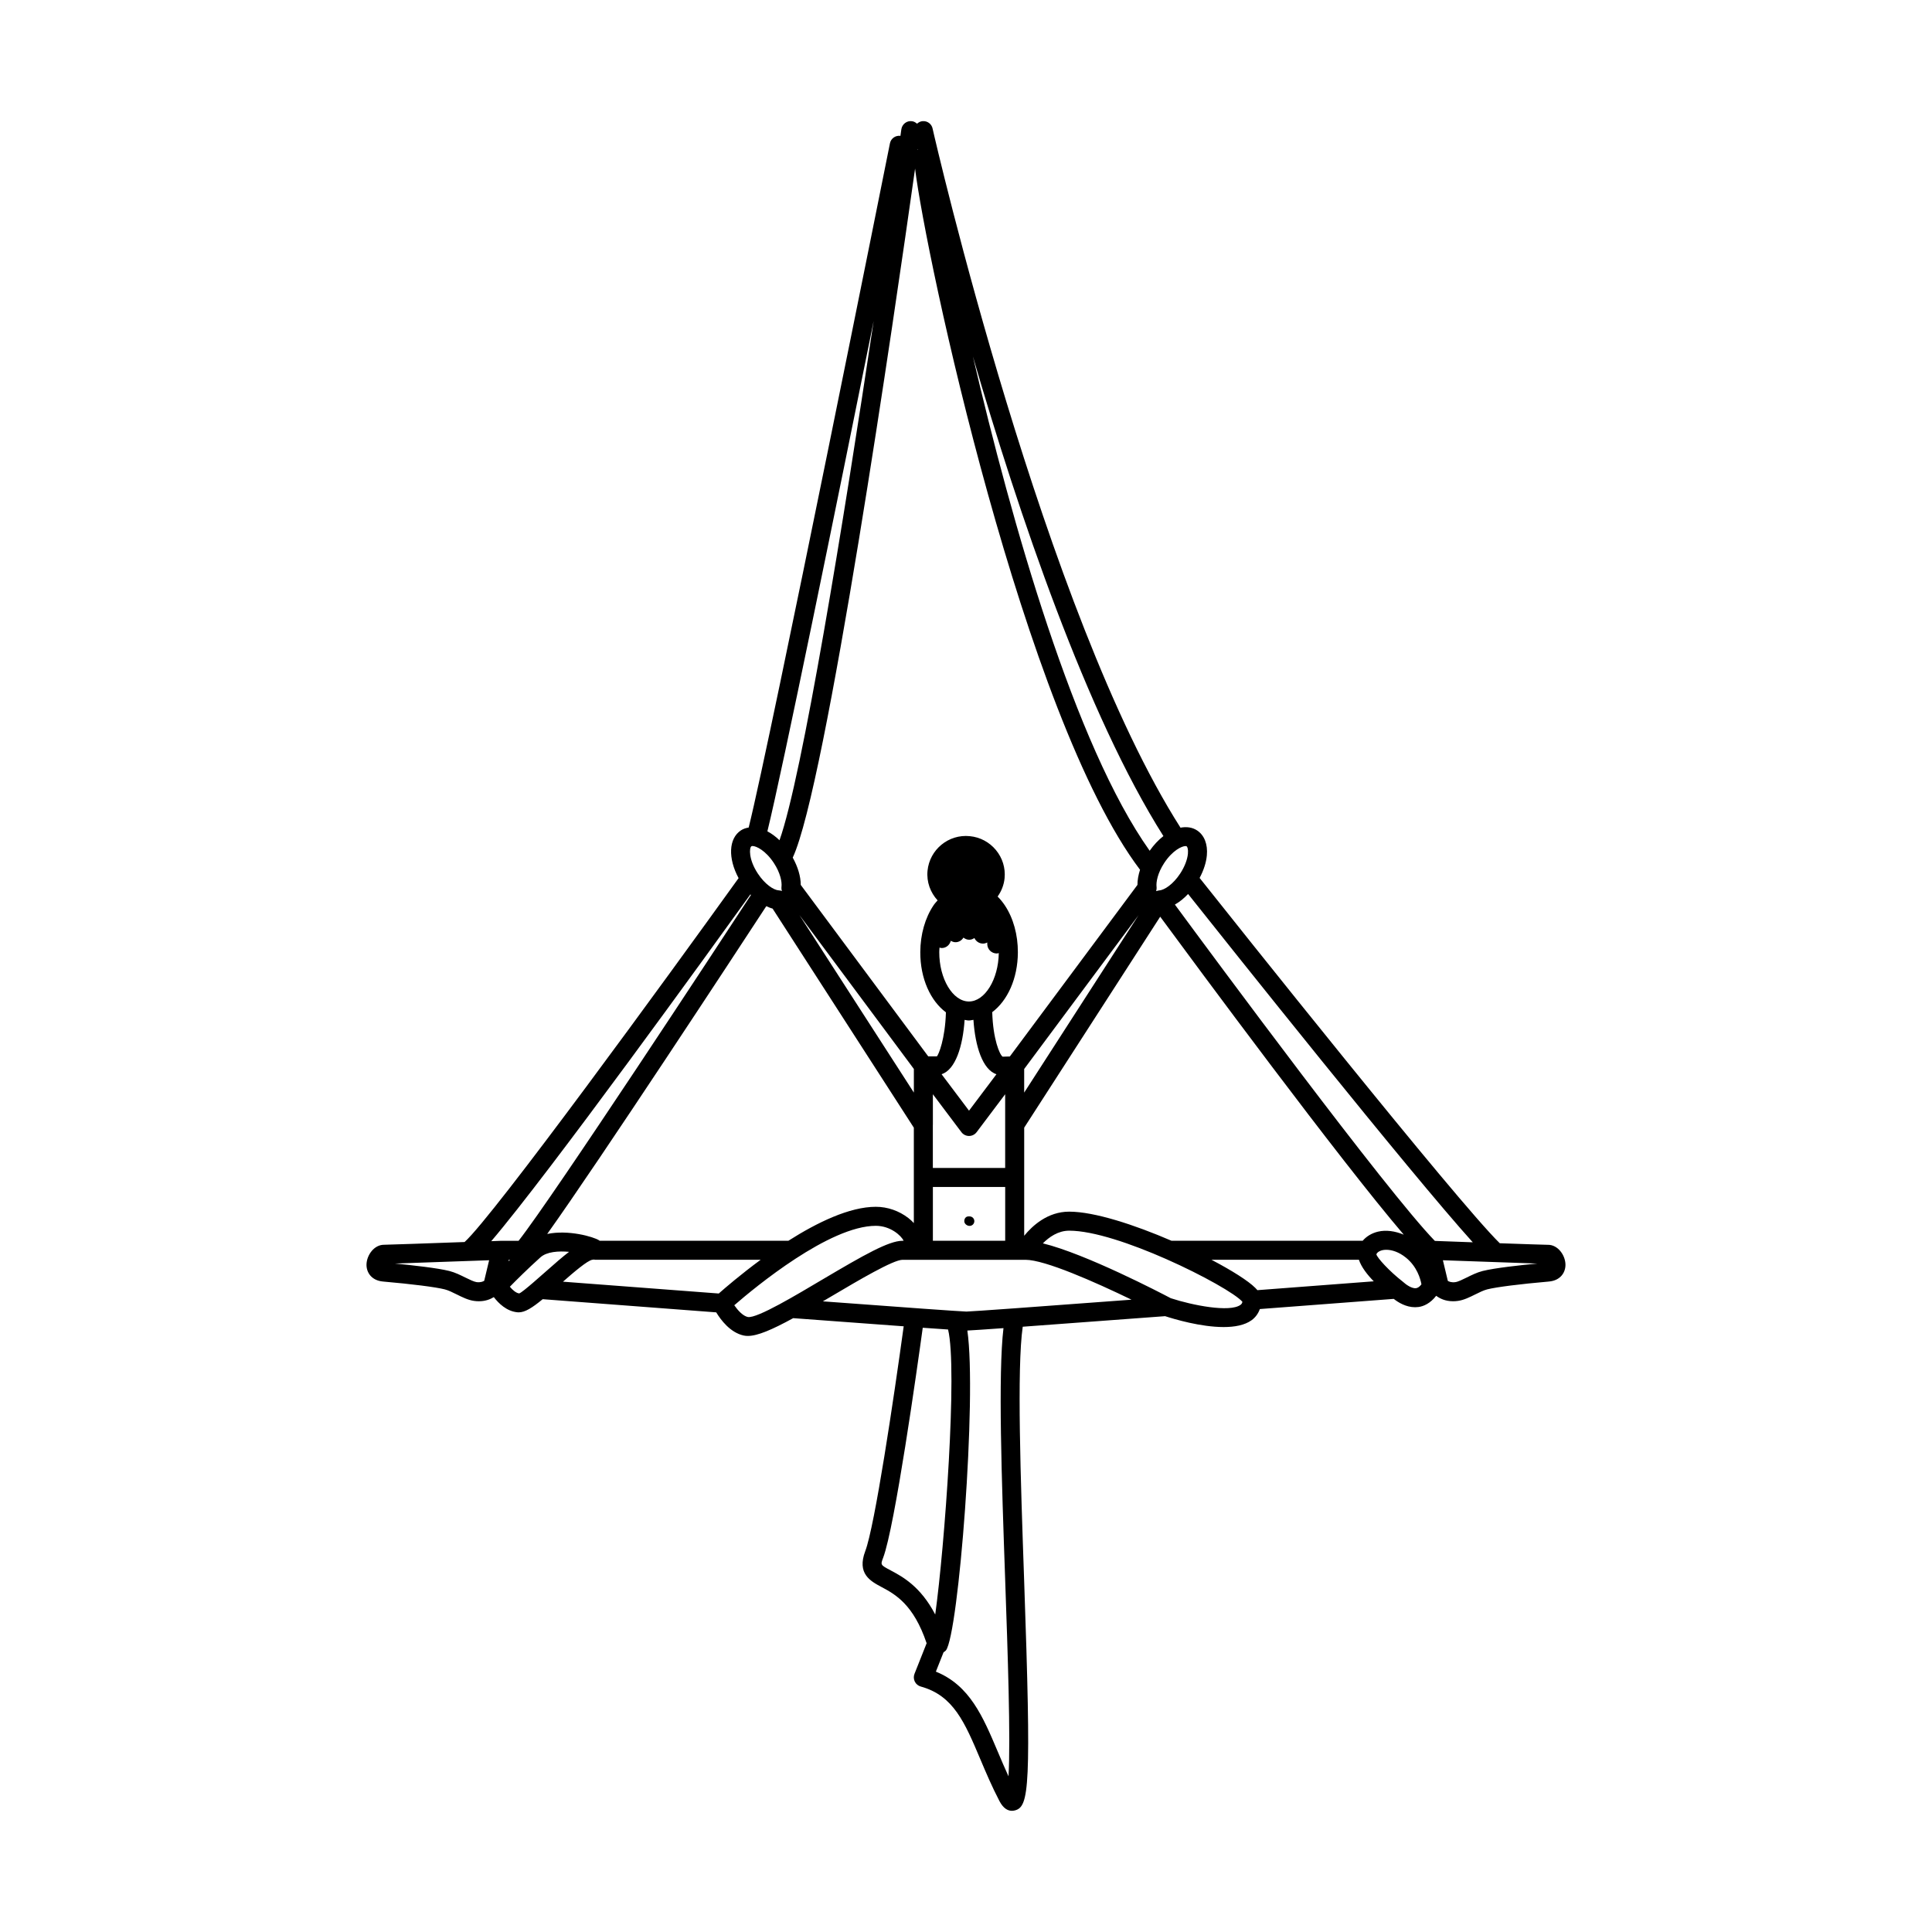 <?xml version="1.0" encoding="UTF-8"?>
<!-- Uploaded to: ICON Repo, www.svgrepo.com, Generator: ICON Repo Mixer Tools -->
<svg fill="#000000" width="800px" height="800px" version="1.1" viewBox="144 144 512 512" xmlns="http://www.w3.org/2000/svg">
 <g>
  <path d="m400.95 466.36h-0.293c-0.695 0-1.113 0.562-1.113 1.258 0 0.695 0.711 1.258 1.406 1.258 0.695 0 1.258-0.562 1.258-1.258 0.004-0.691-0.562-1.258-1.258-1.258z"/>
  <path d="m554.25 473.89c-0.68 0-6.301-0.191-12.793-0.418-11.395-11.125-70.902-85.918-79.547-96.809 1.062-1.988 1.742-4.062 1.918-5.969 0.277-2.949-0.672-5.367-2.59-6.625-1.273-0.836-2.797-1.031-4.394-0.727-36.043-56.52-65.191-182.91-65.668-185.15-0.215-1.281-1.359-2.211-2.715-2.082-0.562 0.051-1.043 0.324-1.438 0.676-0.363-0.328-0.789-0.59-1.316-0.66-1.371-0.215-2.648 0.77-2.84 2.144-0.074 0.551-0.16 1.164-0.242 1.734-1.301-0.168-2.519 0.672-2.781 1.977-0.324 1.621-31.523 157.55-37.434 181.32-0.727 0.125-1.426 0.344-2.055 0.754-3.289 2.168-3.449 7.418-0.621 12.656-18.609 25.902-64.941 89.551-72.617 96.438-9.285 0.332-20.395 0.727-21.367 0.727-2.594 0-4.516 2.695-4.621 5.125-0.09 2.102 1.238 4.348 4.402 4.621 7.652 0.664 13.906 1.461 16.32 2.07 0.988 0.25 2.121 0.812 3.219 1.359 1.48 0.734 3.012 1.492 4.57 1.703 0.438 0.066 0.863 0.09 1.258 0.09 1.738 0 3.031-0.523 3.969-1.098 1.246 1.629 3.371 3.738 6.219 4.019 0.121 0.016 0.246 0.02 0.371 0.02 1.688 0 3.606-1.219 6.359-3.488 11.336 0.867 28.461 2.172 45.992 3.492 1.18 1.953 3.699 5.371 7.301 6.141 0.332 0.07 0.691 0.105 1.078 0.105 2.551 0 6.328-1.602 12.02-4.711 12.133 0.906 21.902 1.629 29.281 2.16-2.625 19.145-7.668 52.961-10.176 59.555-2.293 6.019 1.375 7.977 4.328 9.551 3.586 1.91 8.453 4.574 11.926 14.883l-3.219 8.117c-0.262 0.664-0.23 1.41 0.086 2.051 0.316 0.645 0.898 1.117 1.586 1.309 8.641 2.379 11.629 9.445 15.766 19.23 1.508 3.566 3.066 7.254 5.078 11.117 1.055 2.023 2.281 2.586 3.305 2.586 0.281 0 0.543-0.047 0.785-0.105 3.805-0.996 4.379-5.984 2.453-61.016-0.922-26.441-1.961-56.191-0.371-67.168 8.82-0.637 21.41-1.57 37.734-2.797 2.484 0.805 9.461 2.883 15.512 2.883 2.887 0 5.547-0.48 7.379-1.793 1.066-0.77 1.789-1.793 2.211-2.977l35.484-2.695c1.152 0.906 3.211 2.211 5.668 2.211 0.297 0 0.594-0.02 0.898-0.059 1.324-0.176 3.109-0.926 4.684-2.973 0.934 0.699 2.367 1.449 4.484 1.449 0.398 0 0.82-0.023 1.266-0.09 1.559-0.211 3.09-0.969 4.57-1.703 1.098-0.543 2.227-1.109 3.215-1.359 2.414-0.609 8.672-1.406 16.32-2.07 3.168-0.273 4.492-2.519 4.402-4.621-0.094-2.422-2.019-5.117-4.613-5.117zm-77.578 11.418c-1.863-1.867-6.184-4.602-11.617-7.453h39.074c0.648 1.945 2.195 3.934 3.93 5.707l-30.832 2.344c-0.188-0.219-0.379-0.422-0.555-0.598zm28.449-12.488h-50.652c-9.785-4.231-20.43-7.719-27.125-7.719-5.707 0-9.742 3.723-11.922 6.387v-28.648l36.043-55.906c9.594 13.039 47.574 64.438 64.547 84.266-2.301-0.957-4.691-1.309-6.84-0.797-1.66 0.398-3.062 1.254-4.051 2.418zm-170.64 13.973c-15.219-1.148-30.141-2.281-41.285-3.133 2.797-2.465 6.508-5.629 7.766-5.805 0.176 0 0.281-0.051 0.438-0.066 0.109 0.016 0.207 0.066 0.316 0.066h43.863c-5.316 3.918-9.422 7.457-11.098 8.938zm18.445-13.973h-50.02c-0.051-0.035-0.086-0.09-0.137-0.121-1.57-0.977-8.168-2.852-13.754-1.684 14-19.602 50.574-75.41 58.062-86.871 0.559 0.258 1.117 0.508 1.668 0.645l37.43 58.062v25.277c-0.43-0.453-0.887-0.898-1.41-1.305-2.488-1.941-5.566-3.008-8.664-3.008h-0.004c-6.988 0-15.559 4.168-23.172 9.004zm-74.094 5.035h0.316c-0.137 0.133-0.277 0.266-0.414 0.398zm70.25-105.15c1.734 2.637 2.176 5.043 2.023 6.301-0.047 0.387 0 0.777 0.121 1.129-0.258-0.105-0.535-0.168-0.828-0.176-1.352-0.059-3.691-1.613-5.57-4.465-2.516-3.82-2.254-6.863-1.703-7.219 0.07-0.047 0.176-0.07 0.312-0.07 0.961 0 3.449 1.16 5.644 4.5zm43.906 22.418c0.191 0.047 0.379 0.117 0.586 0.117 1.18 0 2.121-0.828 2.398-1.918 0.371 0.215 0.781 0.379 1.246 0.379 0.906 0 1.664-0.504 2.109-1.223 0.43 0.336 0.945 0.57 1.531 0.57 0.516 0 0.969-0.191 1.371-0.457 0.398 0.867 1.258 1.473 2.277 1.473 0.414 0 0.785-0.121 1.129-0.297v0.398c0 1.391 1.129 2.519 2.519 2.519 0.188 0 0.352-0.066 0.535-0.105-0.105 6.977-3.691 12.828-7.918 12.828h-0.016c-4.266-0.02-7.859-6.012-7.84-13.09-0.008-0.406 0.047-0.797 0.07-1.195zm6.641 19.16c0.367 0.047 0.719 0.156 1.098 0.156h0.031c0.418 0 0.812-0.117 1.215-0.168 0.457 6.977 2.418 13.215 6.098 14.414l-7.269 9.656-7.269-9.656c3.676-1.195 5.637-7.43 6.098-14.402zm46.094-27.742-30.305 47.012v-6.258zm-54.5 55.562v-8.117l7.566 10.055c0.473 0.629 1.219 1.004 2.012 1.004 0.789 0 1.535-0.371 2.012-1.004l7.566-10.055v19.535h-19.164l-0.004-11.418zm-5.039-8.555-30.32-47.031 30.32 40.77zm5.039 25.012h19.164v14.258h-19.164zm133.03 14.297c-12.859-13.266-58.801-75.426-68.895-89.133 1.215-0.684 2.398-1.633 3.5-2.805 10.48 13.195 58.789 73.875 75.441 92.305-3.809-0.141-7.426-0.27-10.047-0.367zm-65.777-104.57c0.188 0.125 0.449 0.766 0.336 1.953-0.145 1.594-0.898 3.512-2.051 5.266-1.867 2.852-4.219 4.402-5.566 4.465-0.125 0.004-0.238 0.055-0.359 0.082-0.055 0.012-0.109 0.02-0.16 0.035-0.102 0.023-0.207 0.031-0.301 0.066 0.121-0.352 0.172-0.734 0.125-1.129-0.152-1.258 0.293-3.672 2.023-6.309 2.195-3.34 4.68-4.492 5.637-4.492 0.141-0.008 0.254 0.012 0.316 0.062zm-9.801 1.176c-19.879-27.973-36.652-87.262-46.848-131 12.082 41.52 30.133 94.965 50.488 127.11-1.301 1.012-2.535 2.309-3.641 3.891zm-61.441-185.98c0.016 0.066 0.031 0.133 0.047 0.203-0.031 0.02-0.055 0.047-0.086 0.07 0.02-0.109 0.031-0.18 0.039-0.273zm-0.73 5.203c2.785 23.035 28.867 145.12 59.617 185.81-0.441 1.379-0.691 2.742-0.684 4.012l-33.82 45.473-1.91 0.051c-0.777-0.508-2.555-4.613-2.754-11.805 4.031-3.023 6.762-8.867 6.793-15.824v-0.004c0.016-4.656-1.203-9.07-3.43-12.43-0.59-0.891-1.238-1.676-1.934-2.371 1.008-1.426 1.668-3.074 1.844-4.856 0.262-2.715-0.555-5.371-2.301-7.481-1.75-2.102-4.203-3.406-6.926-3.668-5.637-0.57-10.652 3.57-11.195 9.18-0.289 2.988 0.781 5.777 2.672 7.84-0.359 0.43-0.742 0.805-1.066 1.293-2.254 3.344-3.5 7.75-3.523 12.41-0.02 7.027 2.715 12.938 6.793 15.965-0.207 7.164-1.961 11.246-2.394 11.672h-2.293l-33.789-45.445c0.004-2.254-0.766-4.777-2.121-7.227 8.809-18.785 26.965-143.93 32.422-182.59zm-35.93 177.99c-1.031-0.996-2.117-1.789-3.211-2.363 4.027-16.328 18.43-87.02 28.164-135.23-8.008 53.43-18.949 120.78-24.953 137.6zm-7.715 14.355c0.051 0.051 0.102 0.098 0.152 0.145-7.723 11.805-52.457 80.066-61.582 91.652h-4.59c-0.02 0-0.035 0.012-0.051 0.012s-0.023-0.012-0.039-0.012c-0.742 0.023-1.629 0.059-2.562 0.098 15.117-17.676 58.836-78.234 68.672-91.895zm-72.539 102.75c-0.734-0.105-1.891-0.676-3.008-1.223-1.27-0.629-2.711-1.344-4.211-1.727-3.133-0.797-9.805-1.527-14.43-1.977 5.875-0.188 18.828-0.656 24.953-0.875l-1.301 5.438c-0.336 0.219-0.957 0.484-2.004 0.363zm8.793 1.219c1.656-1.691 4.625-4.656 8.102-7.789 1.676-1.508 4.805-1.715 7.594-1.461-1.758 1.34-3.773 3.102-6.144 5.203-0.957 0.852-2.098 1.844-3.188 2.793-0.059 0.051-0.117 0.098-0.176 0.152-1.668 1.438-3.203 2.695-3.699 2.871-0.812-0.082-1.75-0.883-2.488-1.77zm63.062 8.02c-1.309-0.281-2.656-1.773-3.586-3.113 5.582-4.84 25.207-21.051 37.512-21.051h0.004c3.871 0 6.723 2.59 7.359 3.953-0.086 0.004-0.18 0.012-0.293 0.012-3.656 0-10.344 3.84-20.949 10.105-7.004 4.144-17.57 10.523-20.047 10.094zm22.621-5.754c6.715-3.969 15.922-9.406 18.383-9.406h32.59c5.109 0 18.32 5.836 28.094 10.57-26.574 1.988-41.359 3.055-43.75 3.152-2.379-0.098-15.184-1.008-38.047-2.711 0.895-0.527 1.766-1.035 2.731-1.605zm15.223 72.895c-2.699-1.438-2.699-1.438-1.988-3.309 3.117-8.188 9.055-50.43 10.504-60.984 2.684 0.191 4.922 0.348 6.711 0.465 2.551 10.383-0.902 57.574-3.402 75.531-3.898-7.473-8.695-10.039-11.824-11.703zm30.371 2.793c0.664 18.984 1.457 41.672 0.875 51.793-1.012-2.207-1.934-4.379-2.832-6.504-3.969-9.383-7.441-17.594-16.418-21.242l2.039-5.144c0.215-0.145 0.457-0.277 0.613-0.469 3.375-4.231 8.254-67.172 5.688-84.781 1.281-0.059 4.465-0.273 9.574-0.637-1.449 12.215-0.488 39.988 0.461 66.984zm62.336-73.141c-2.84 2.047-12.73 0.105-18.465-1.777-2.559-1.352-22.5-11.754-33.891-14.535 1.637-1.652 4.035-3.359 6.977-3.359 6.418 0 16.539 3.477 25.68 7.512 0.012 0.004 0.023 0.012 0.035 0.016 9.801 4.328 18.465 9.297 20.191 11.324-0.09 0.465-0.312 0.668-0.527 0.82zm46.543-4.43c-1.094 0.141-2.609-0.898-3.441-1.664-0.004-0.004-0.012-0.012-0.016-0.016-0.02-0.02-0.055-0.047-0.074-0.059-3.523-2.734-6.82-6.344-6.988-7.254 0.312-0.684 1.125-0.961 1.578-1.074 0.312-0.074 0.664-0.109 1.055-0.109 1.422 0 3.309 0.543 5.223 2.098 2.926 2.371 3.828 5.617 4.09 7.055-0.461 0.609-0.934 0.957-1.426 1.023zm17.641-4.555c-1.508 0.383-2.941 1.098-4.211 1.727-1.117 0.551-2.273 1.125-3.012 1.223-1.059 0.145-1.684-0.137-2-0.336l-1.305-5.461c6.152 0.223 19.184 0.691 25.023 0.875-4.492 0.426-11.316 1.168-14.496 1.973z"/>
 </g>
</svg>